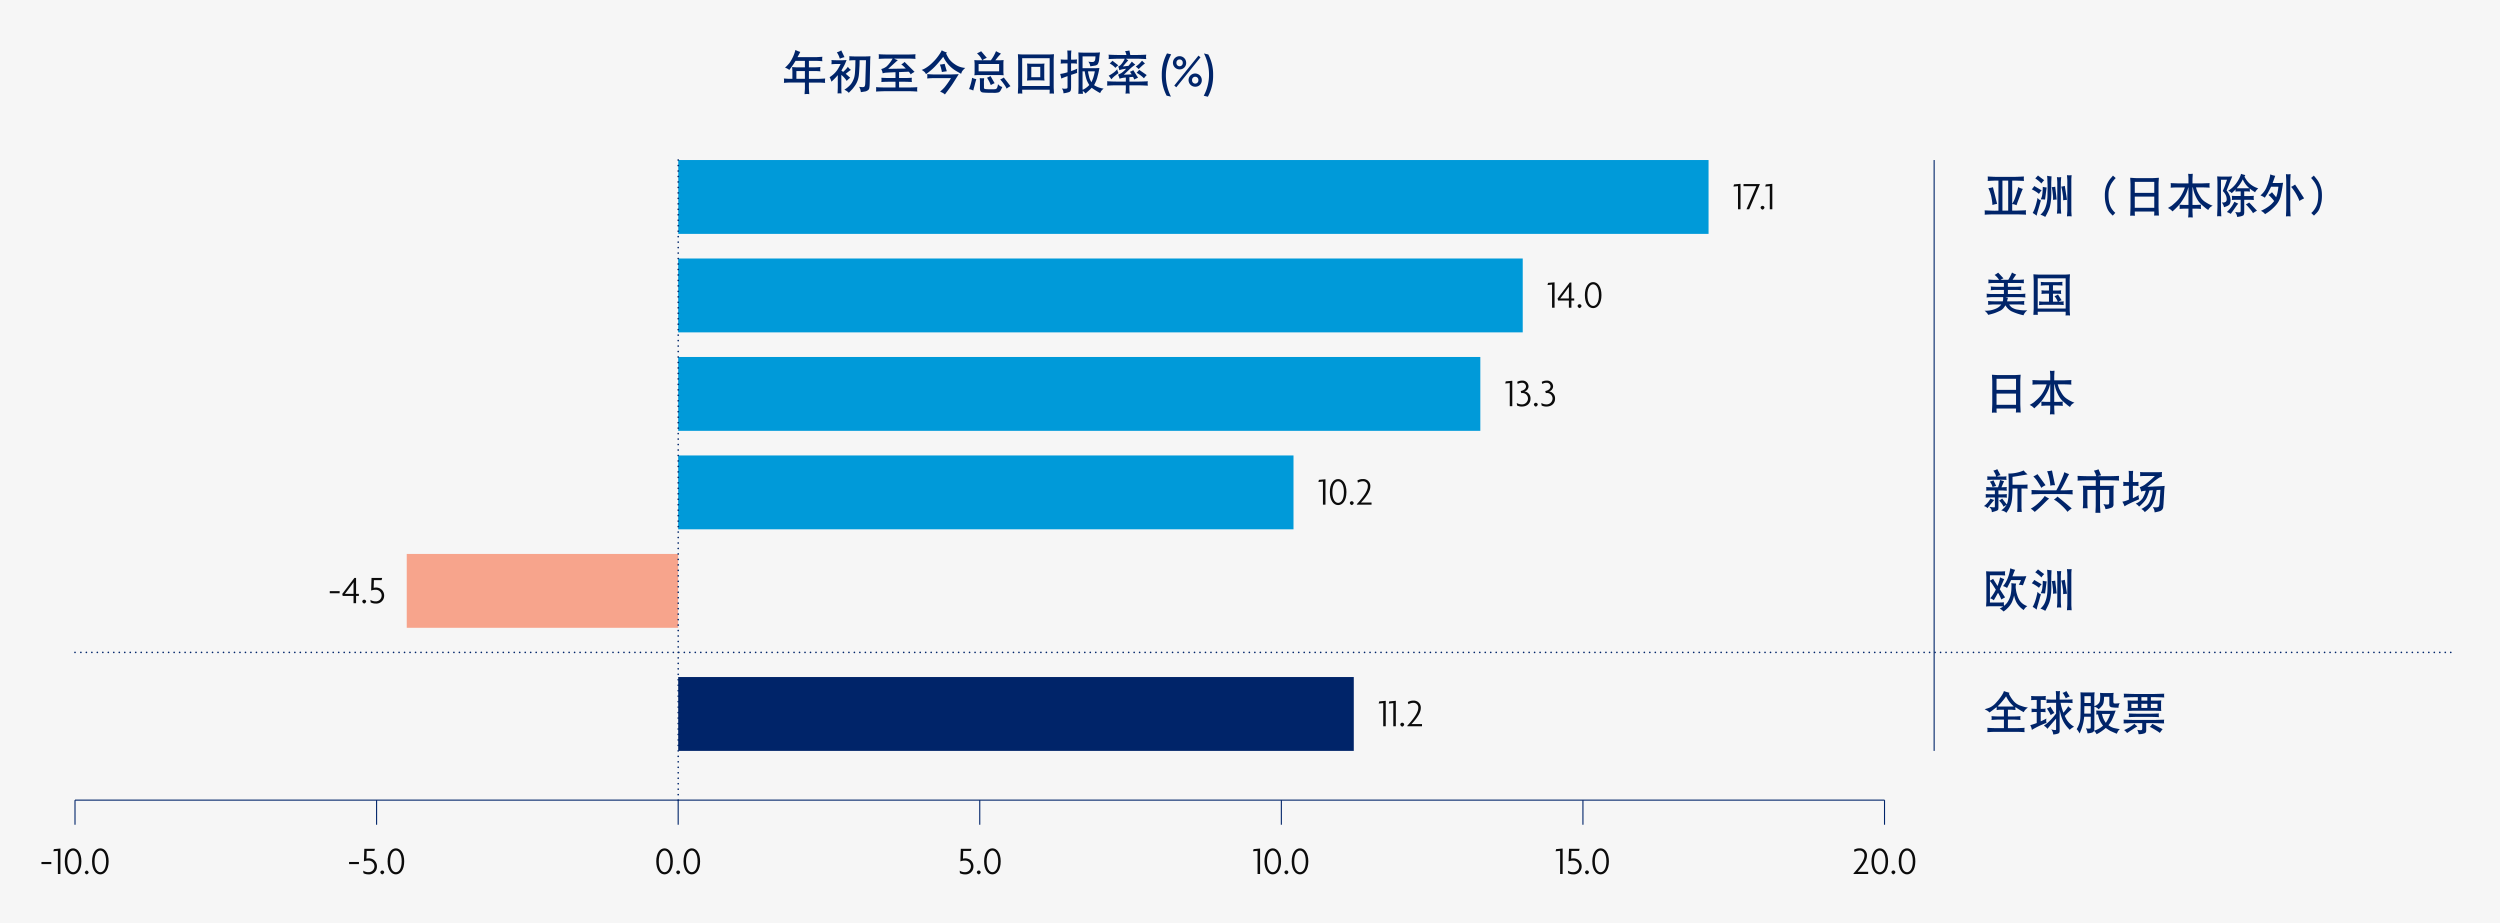 <svg xmlns="http://www.w3.org/2000/svg" viewBox="0 0 1139.302 420.732"><g id="b5d5b55f-6baa-4a19-9523-9fb4dc6e8d13" data-name="Layer 2"><g id="bfaaed84-f65d-4f1b-8a14-2c8cfa45ba11" data-name="Design"><rect width="1139.302" height="420.732" fill="#f6f6f6"/><rect x="309.057" y="117.805" width="384.885" height="33.659" fill="#009ad9"/><rect x="309.06" y="162.683" width="365.554" height="33.659" fill="#009ad9"/><rect x="309.057" y="207.561" width="280.416" height="33.659" fill="#009ad9"/><rect x="309.091" y="72.927" width="469.533" height="33.658" fill="#009ad9"/><line x1="446.497" y1="375.854" x2="446.497" y2="364.634" fill="none" stroke="#002469" stroke-miterlimit="10" stroke-width="0.5"/><line x1="583.936" y1="375.854" x2="583.936" y2="364.634" fill="none" stroke="#002469" stroke-miterlimit="10" stroke-width="0.5"/><line x1="721.375" y1="375.854" x2="721.375" y2="364.634" fill="none" stroke="#002469" stroke-miterlimit="10" stroke-width="0.5"/><line x1="309.057" y1="375.854" x2="309.057" y2="364.634" fill="none" stroke="#002469" stroke-miterlimit="10" stroke-width="0.5"/><line x1="171.618" y1="375.854" x2="171.618" y2="364.634" fill="none" stroke="#002469" stroke-miterlimit="10" stroke-width="0.5"/><line x1="34.179" y1="375.854" x2="34.179" y2="364.634" fill="none" stroke="#002469" stroke-miterlimit="10" stroke-width="0.5"/><line x1="858.814" y1="375.854" x2="858.814" y2="364.634" fill="none" stroke="#002469" stroke-miterlimit="10" stroke-width="0.5"/><line x1="858.814" y1="364.634" x2="34.179" y2="364.634" fill="none" stroke="#002469" stroke-miterlimit="10" stroke-width="0.5"/><line x1="1116.861" y1="297.317" x2="1116.861" y2="297.317" fill="none" stroke="#002469" stroke-linecap="round" stroke-miterlimit="10" stroke-width="0.75"/><line x1="1114.36" y1="297.317" x2="35.43" y2="297.317" fill="none" stroke="#002469" stroke-linecap="round" stroke-miterlimit="10" stroke-width="0.75" stroke-dasharray="0 2.5"/><line x1="34.179" y1="297.317" x2="34.179" y2="297.317" fill="none" stroke="#002469" stroke-linecap="round" stroke-miterlimit="10" stroke-width="0.75"/><path d="M18.889,393.792v-.973h4.5v.973Z" fill="#0b0b0b"/><path d="M26.377,398.293V387.742l-2.071.216.253-.99,2.97-.271v11.6Z" fill="#0b0b0b"/><path d="M33.308,398.473c-2.053,0-3.782-2.035-3.782-5.942,0-3.871,1.729-5.924,3.782-5.924,2.034,0,3.781,2.071,3.781,5.924C37.089,396.42,35.342,398.473,33.308,398.473Zm0-10.839c-1.387,0-2.629,1.584-2.629,4.9,0,3.349,1.242,4.934,2.629,4.934,1.368,0,2.628-1.585,2.628-4.934C35.936,389.2,34.676,387.634,33.308,387.634Z" fill="#0b0b0b"/><path d="M39.517,398.473a1.351,1.351,0,0,1-.883-.882,1.391,1.391,0,0,1,.883-.883,1.39,1.39,0,0,1,.882.883A1.35,1.35,0,0,1,39.517,398.473Z" fill="#0b0b0b"/><path d="M45.727,398.473c-2.052,0-3.781-2.035-3.781-5.942,0-3.871,1.729-5.924,3.781-5.924,2.035,0,3.781,2.071,3.781,5.924C49.508,396.42,47.762,398.473,45.727,398.473Zm0-10.839c-1.386,0-2.629,1.584-2.629,4.9,0,3.349,1.243,4.934,2.629,4.934,1.369,0,2.629-1.585,2.629-4.934C48.356,389.2,47.1,387.634,45.727,387.634Z" fill="#0b0b0b"/><path d="M159.073,393.792v-.973h4.5v.973Z" fill="#0b0b0b"/><path d="M167.911,398.473a4.777,4.777,0,0,1-2.268-.54l-.144-1.171a4.213,4.213,0,0,0,2.358.7,2.641,2.641,0,1,0,.036-5.276,5.589,5.589,0,0,0-2.052.36l.18-5.744h4.843l-.252.991h-3.493l-.108,3.529a3.707,3.707,0,0,1,.972-.144,3.608,3.608,0,0,1,3.8,3.673A3.569,3.569,0,0,1,167.911,398.473Z" fill="#0b0b0b"/><path d="M174.211,398.473a1.35,1.35,0,0,1-.882-.882.882.882,0,1,1,1.764,0A1.35,1.35,0,0,1,174.211,398.473Z" fill="#0b0b0b"/><path d="M180.421,398.473c-2.052,0-3.781-2.035-3.781-5.942,0-3.871,1.729-5.924,3.781-5.924,2.035,0,3.782,2.071,3.782,5.924C184.2,396.42,182.456,398.473,180.421,398.473Zm0-10.839c-1.386,0-2.628,1.584-2.628,4.9,0,3.349,1.242,4.934,2.628,4.934,1.369,0,2.629-1.585,2.629-4.934C183.05,389.2,181.79,387.634,180.421,387.634Z" fill="#0b0b0b"/><path d="M302.849,398.473c-2.053,0-3.781-2.035-3.781-5.942,0-3.871,1.728-5.924,3.781-5.924,2.035,0,3.781,2.071,3.781,5.924C306.63,396.42,304.884,398.473,302.849,398.473Zm0-10.839c-1.386,0-2.629,1.584-2.629,4.9,0,3.349,1.243,4.934,2.629,4.934,1.369,0,2.629-1.585,2.629-4.934C305.478,389.2,304.218,387.634,302.849,387.634Z" fill="#0b0b0b"/><path d="M309.058,398.473a1.35,1.35,0,0,1-.882-.882.882.882,0,1,1,1.764,0A1.35,1.35,0,0,1,309.058,398.473Z" fill="#0b0b0b"/><path d="M315.269,398.473c-2.053,0-3.781-2.035-3.781-5.942,0-3.871,1.728-5.924,3.781-5.924,2.035,0,3.781,2.071,3.781,5.924C319.05,396.42,317.3,398.473,315.269,398.473Zm0-10.839c-1.387,0-2.629,1.584-2.629,4.9,0,3.349,1.242,4.934,2.629,4.934,1.368,0,2.629-1.585,2.629-4.934C317.9,389.2,316.637,387.634,315.269,387.634Z" fill="#0b0b0b"/><path d="M439.748,398.473a4.781,4.781,0,0,1-2.269-.54l-.144-1.171a4.217,4.217,0,0,0,2.359.7,2.641,2.641,0,1,0,.036-5.276,5.594,5.594,0,0,0-2.053.36l.18-5.744H442.7l-.252.991h-3.493l-.108,3.529a3.707,3.707,0,0,1,.972-.144,3.608,3.608,0,0,1,3.8,3.673A3.568,3.568,0,0,1,439.748,398.473Z" fill="#0b0b0b"/><path d="M446.047,398.473a1.35,1.35,0,0,1-.882-.882.882.882,0,1,1,1.764,0A1.35,1.35,0,0,1,446.047,398.473Z" fill="#0b0b0b"/><path d="M452.258,398.473c-2.053,0-3.781-2.035-3.781-5.942,0-3.871,1.728-5.924,3.781-5.924,2.035,0,3.781,2.071,3.781,5.924C456.039,396.42,454.293,398.473,452.258,398.473Zm0-10.839c-1.387,0-2.629,1.584-2.629,4.9,0,3.349,1.242,4.934,2.629,4.934,1.368,0,2.629-1.585,2.629-4.934C454.887,389.2,453.626,387.634,452.258,387.634Z" fill="#0b0b0b"/><path d="M573.092,398.293V387.742l-2.071.216.252-.99,2.971-.271v11.6Z" fill="#0b0b0b"/><path d="M580.022,398.473c-2.052,0-3.781-2.035-3.781-5.942,0-3.871,1.729-5.924,3.781-5.924,2.035,0,3.781,2.071,3.781,5.924C583.8,396.42,582.057,398.473,580.022,398.473Zm0-10.839c-1.386,0-2.628,1.584-2.628,4.9,0,3.349,1.242,4.934,2.628,4.934,1.369,0,2.629-1.585,2.629-4.934C582.651,389.2,581.391,387.634,580.022,387.634Z" fill="#0b0b0b"/><path d="M586.231,398.473a1.35,1.35,0,0,1-.882-.882.883.883,0,1,1,1.765,0A1.351,1.351,0,0,1,586.231,398.473Z" fill="#0b0b0b"/><path d="M592.442,398.473c-2.053,0-3.781-2.035-3.781-5.942,0-3.871,1.728-5.924,3.781-5.924,2.035,0,3.781,2.071,3.781,5.924C596.223,396.42,594.477,398.473,592.442,398.473Zm0-10.839c-1.386,0-2.629,1.584-2.629,4.9,0,3.349,1.243,4.934,2.629,4.934,1.368,0,2.629-1.585,2.629-4.934C595.071,389.2,593.81,387.634,592.442,387.634Z" fill="#0b0b0b"/><path d="M710.981,398.293V387.742l-2.071.216.252-.99,2.971-.271v11.6Z" fill="#0b0b0b"/><path d="M716.921,398.473a4.784,4.784,0,0,1-2.269-.54l-.144-1.171a4.219,4.219,0,0,0,2.359.7,2.641,2.641,0,1,0,.036-5.276,5.6,5.6,0,0,0-2.053.36l.18-5.744h4.844l-.252.991h-3.493l-.108,3.529a3.707,3.707,0,0,1,.972-.144,3.607,3.607,0,0,1,3.8,3.673A3.568,3.568,0,0,1,716.921,398.473Z" fill="#0b0b0b"/><path d="M723.22,398.473a1.35,1.35,0,0,1-.882-.882.883.883,0,1,1,1.765,0A1.351,1.351,0,0,1,723.22,398.473Z" fill="#0b0b0b"/><path d="M729.431,398.473c-2.053,0-3.781-2.035-3.781-5.942,0-3.871,1.728-5.924,3.781-5.924,2.035,0,3.781,2.071,3.781,5.924C733.212,396.42,731.466,398.473,729.431,398.473Zm0-10.839c-1.386,0-2.629,1.584-2.629,4.9,0,3.349,1.243,4.934,2.629,4.934,1.368,0,2.629-1.585,2.629-4.934C732.06,389.2,730.8,387.634,729.431,387.634Z" fill="#0b0b0b"/><path d="M844.684,398.293v-.27c3.205-3.475,4.97-6.194,4.97-8.013a2.132,2.132,0,0,0-2.251-2.394,4.329,4.329,0,0,0-2.232.648l-.271-.99a4.56,4.56,0,0,1,2.5-.667,3.168,3.168,0,0,1,3.4,3.439c0,2.071-1.71,4.538-4.249,7.256h4.807v.991Z" fill="#0b0b0b"/><path d="M856.655,398.473c-2.052,0-3.781-2.035-3.781-5.942,0-3.871,1.729-5.924,3.781-5.924,2.035,0,3.782,2.071,3.782,5.924C860.437,396.42,858.69,398.473,856.655,398.473Zm0-10.839c-1.386,0-2.628,1.584-2.628,4.9,0,3.349,1.242,4.934,2.628,4.934,1.369,0,2.629-1.585,2.629-4.934C859.284,389.2,858.024,387.634,856.655,387.634Z" fill="#0b0b0b"/><path d="M862.865,398.473a1.351,1.351,0,0,1-.883-.882.883.883,0,1,1,1.765,0A1.35,1.35,0,0,1,862.865,398.473Z" fill="#0b0b0b"/><path d="M869.075,398.473c-2.052,0-3.781-2.035-3.781-5.942,0-3.871,1.729-5.924,3.781-5.924,2.035,0,3.781,2.071,3.781,5.924C872.856,396.42,871.11,398.473,869.075,398.473Zm0-10.839c-1.386,0-2.628,1.584-2.628,4.9,0,3.349,1.242,4.934,2.628,4.934,1.369,0,2.629-1.585,2.629-4.934C871.7,389.2,870.444,387.634,869.075,387.634Z" fill="#0b0b0b"/><path d="M359.571,35.925h1.538v-3.5l-.062-.979-.061-.894q1.374.123,1.969.123h3.855V27.743h-4.265q-.451.738-.852,1.364T360.576,30.7q-.719.964-.738,1l-.124.184a6.337,6.337,0,0,0-1.989-1.066l.308-.246a9.451,9.451,0,0,0,.738-.728q.532-.564.974-1.1A13.739,13.739,0,0,0,361,26.676a15.826,15.826,0,0,0,1.241-3.055l.246-.862a11.886,11.886,0,0,0,2.215.9q-.615,1.211-1.272,2.379h8.429q.615,0,2.933-.164a4.585,4.585,0,0,0-.093.606c-.007.133-.013.28-.02.442a6.024,6.024,0,0,0,.113.982q-1.949-.164-2.892-.164h-3.261v2.932h2.974q.882,0,2.276-.143-.062.476-.082.7c-.013.148-.024.3-.03.453a4.048,4.048,0,0,0,.112.84q-1.5-.142-2.256-.143h-2.994v3.547h4.656q.246,0,2.748-.143c-.028.334-.048.582-.062.742s-.024.3-.031.431a5.223,5.223,0,0,0,.093.837q-1.969-.165-2.789-.164h-4.615v2.625q0,.061.082,1.415l.082,1.251a6.652,6.652,0,0,0-1-.093c-.186.007-.57.038-1.149.093q.041-.82.1-1.59c.041-.512.061-.906.061-1.179V37.628h-7.26q-.717,0-2.317.143c.027-.193.044-.343.051-.448s.014-.256.021-.452.01-.308.01-.336l-.082-.753Q359.407,35.926,359.571,35.925Zm3.363,0h3.876V32.378h-3.876Z" fill="#002469"/><path d="M378.684,34.757a11.187,11.187,0,0,0,3-3.036,25.958,25.958,0,0,0,1.411-2.563h-1.928q-.7,0-2.256.123.019-.477.041-.709c.013-.155.023-.276.031-.365a8.07,8.07,0,0,0-.072-.854q1.188.1,2.235.1h2.748a19.046,19.046,0,0,0,1.907-.1q-.594,1.518-.9,2.143t-1.456,2.656l.779.615A14.539,14.539,0,0,0,385.985,31l.41-.554a6.606,6.606,0,0,0,.861,1l.554.41-.6.369q-.123.083-.635.492l-.616.472-.533.451,2.031,1.784a13.118,13.118,0,0,0-1.6,1.456l-.41-.615a12.209,12.209,0,0,0-2.031-2.133v7.014l.083,1.456c-.475-.041-.743-.069-.807-.082l-.324.02-.674.042.072-1.641q.03-.719.03-1.231V34.244a25.066,25.066,0,0,1-2.3,2.44l-.594.554a11.4,11.4,0,0,0-.492-1.395l-.349-.635Zm2.687-10.911a7.945,7.945,0,0,0,2.009-.881l1.477,3.076a12.294,12.294,0,0,0-2.133.717l-.2-.615a8.593,8.593,0,0,0-.779-1.7ZM384.8,40.868l.84-.554a9.466,9.466,0,0,0,1.1-.892,8.635,8.635,0,0,0,1.107-1.189,9.05,9.05,0,0,0,.8-1.313,9.513,9.513,0,0,0,.635-1.62,11.9,11.9,0,0,0,.359-2.471q.1-1.6.144-2.748l.02-1.415.041-1.231h-.266q-1.312,0-2.564.123.021-.471.041-.687c.014-.143.024-.259.031-.348a8.282,8.282,0,0,0-.072-.892q2.173.1,2.625.1h4.676q.308,0,2.359-.1-.061.882-.093,1.353c-.02.315-.031.738-.031,1.272l-.184,8.592q-.042,1.683-.062,1.928c-.013.164-.034.393-.061.687a6.587,6.587,0,0,1-.144.882,1.478,1.478,0,0,1-.656.83,2.84,2.84,0,0,1-1.087.493q-.534.1-2.03.328-.206-1.046-.267-1.261a10.492,10.492,0,0,0-.553-1.18,9.055,9.055,0,0,0,1.681.144q.738,0,.913-.492a3.784,3.784,0,0,0,.2-1.056q.03-.564.051-1.118l.287-9.6h-2.891q-.021.841-.031,1.518t-.051,1.323q-.042.645-.113,1.938t-.185,2.245a11.226,11.226,0,0,1-.5,2.143,9.178,9.178,0,0,1-1.179,2.338,18.509,18.509,0,0,1-1.282,1.7l-1.067,1.108-.533.553q-.369-.369-.625-.584A12.158,12.158,0,0,0,384.8,40.868Z" fill="#002469"/><path d="M399.233,41.729c.013-.289.024-.513.031-.672a2.356,2.356,0,0,1,.031-.343c0-.014-.008-.138-.021-.374l-.041-.621q2.215.144,4.594.144h4.265v-2.6h-3.137q-1.662,0-3.3.124c.027-.272.044-.483.051-.636s.014-.284.021-.393a8.769,8.769,0,0,0-.072-.92q2.338.123,3.363.123h3.076V32.9q-2.748.121-3.968.2a6.75,6.75,0,0,0-1.856.325q-.082-.324-.174-.71a7.654,7.654,0,0,0-.5-1.257,6.29,6.29,0,0,0,2.513-1.236A15.068,15.068,0,0,0,406.78,26.7h-1.969q-2.337,0-4.368.144c.027-.308.048-.547.061-.717V25.36l-.061-.652q2.072.144,4.327.143h8.552q2.051,0,3.9-.143c-.041.279-.065.49-.071.631s-.014.3-.021.467a1.043,1.043,0,0,0,.01.3l.082.738q-1.826-.144-3.855-.144h-5.906a6.622,6.622,0,0,0,1.7.691l-.443.406q-1.213,1.077-3.94,3.576,4.229-.06,8.019-.142a17.532,17.532,0,0,0-1.641-1.564l-.431-.325a5.459,5.459,0,0,0,1.5-1.138l4.574,4.551a10.9,10.9,0,0,0-1.292.752l-.451.407-.267-.448a5.391,5.391,0,0,0-.677-.792l-4.388.183v2.7h2.5q.882.023,3.343-.123c-.041.271-.065.48-.072.625s-.013.269-.02.371a8.128,8.128,0,0,0,.092.953q-1.374-.1-3.322-.124h-2.522v2.6H413.9q2.174,0,4.143-.144c-.041.3-.065.531-.072.684s-.014.276-.021.374a8.2,8.2,0,0,0,.093.952q-2.461-.163-4.143-.164H403.868Q401.92,41.565,399.233,41.729Z" fill="#002469"/><path d="M420.007,31.865l.513-.185a10.686,10.686,0,0,0,1.651-.881,16.912,16.912,0,0,0,2.758-2.236,21.1,21.1,0,0,0,2.636-3.014,21.5,21.5,0,0,0,1.261-1.908l.348-.717a10.8,10.8,0,0,0,2.379,1.025l-.389.431a15.806,15.806,0,0,0,1.333,2.45,10.217,10.217,0,0,0,2.666,2.471,9.057,9.057,0,0,0,4.224,1.6l.513.062a7.514,7.514,0,0,0-1.148,1.148,2.718,2.718,0,0,0-.493.8l-.266.718-.472-.267-1.353-.759a14.972,14.972,0,0,1-4-3.2,16.34,16.34,0,0,1-2.318-3.507q-2.337,2.954-3.876,4.532a28.935,28.935,0,0,1-3.671,3.138l-.307.226a5.392,5.392,0,0,0-.534-.851A6.678,6.678,0,0,0,420.007,31.865Zm2.543,3.9c.014-.293.028-.523.041-.688s.021-.286.021-.365a1.474,1.474,0,0,1-.021-.357l-.041-.579q2.277.144,2.564.144h8.593q.1,0,3.219-.123l-.943,1.508q-.719,1.158-1.661,2.624T431,42.529l-.39.513q-.35-.307-.6-.493a12.984,12.984,0,0,0-1.6-.8l.369-.308a17.313,17.313,0,0,0,1.681-1.661,36.313,36.313,0,0,0,2.913-4.163h-8.265Q424.294,35.618,422.55,35.761Zm5.763-6.316a15.605,15.605,0,0,0,2.174-.369l.984,3.4q-1.457.185-2.235.349l-.1-.595c-.054-.246-.147-.625-.276-1.138s-.236-.878-.318-1.1Z" fill="#002469"/><path d="M441.623,40.6l.225-.594q.329-.882.636-2.031t.39-1.64l.123-.882a8.344,8.344,0,0,0,1.927.615l-.328,1.148q-.082.227-.41,1.559l-.472,1.764-.184.718A7.7,7.7,0,0,0,441.623,40.6Zm2.4-6.3q.1-.613.113-.777t.01-1.022V29.194q0-.348-.041-.838l-.082-.982a19.835,19.835,0,0,0,2.007.1h1.576l-.245-.512a7.95,7.95,0,0,0-1.6-2.154l-.512-.492a20.389,20.389,0,0,0,1.884-.964l2.58,3.015a8.664,8.664,0,0,0-2.069,1.107h3.911l.307-.43a16.363,16.363,0,0,0,1.6-2.748l.45-.985a15.6,15.6,0,0,0,2.252,1.108l-.859.943q-.431.472-1.721,2.112h1.721q.94,0,2.068-.1c-.055.436-.086.774-.093,1.012s-.01.508-.01.808v3.312c0,.409.007.681.021.818l.082.981q-1.516-.1-2.068-.1h-9.276Q445.395,34.2,444.022,34.305Zm1.948-1.8h9.352V29.178H445.97Zm1.538,3.178a5.576,5.576,0,0,0,.985-.061q-.042.615-.082,1.1a5.29,5.29,0,0,0-.021.79l.021,1.989a2.133,2.133,0,0,0,.092.861,1.207,1.207,0,0,0,.605.236,32.514,32.514,0,0,0,3.938.072,1.93,1.93,0,0,0,.881-.154,1.239,1.239,0,0,0,.493-.564,6.415,6.415,0,0,0,.389-1.62,3.514,3.514,0,0,0,1.969,1.312,14.449,14.449,0,0,1-.954,1.867,1.921,1.921,0,0,1-.717.574,7.407,7.407,0,0,1-2.41.225q-4.881.021-5.383-.328a1.445,1.445,0,0,1-.616-.728,4.506,4.506,0,0,1-.112-1.179V37.505c0-.506-.008-.827-.021-.964l-.082-.923Q447.467,35.68,447.508,35.679Zm2.3-.246a12.065,12.065,0,0,0,1.6-.759l1.866,3.241a10.875,10.875,0,0,0-1.743.861l-.267-.656q-.205-.492-.369-.821l-.41-.738c-.219-.382-.349-.615-.39-.7Zm5.989.78a9.2,9.2,0,0,0,1.661-.882q1.5,1.927,3.035,3.937a8.859,8.859,0,0,0-1.743,1.128l-.328-.656a14.8,14.8,0,0,0-.934-1.446,19.463,19.463,0,0,0-1.4-1.774Z" fill="#002469"/><path d="M463.874,42.673q.019-.986.071-1.906T464,39.334V27.265l-.062-1.35-.061-1.228q1.475.144,2.478.144h11.306q1.126,0,2.663-.144-.062.86-.1,1.545c-.027.457-.041.828-.041,1.115V39.416q0,.572.041,1.309l.1,1.948a12.263,12.263,0,0,0-2.01,0q0-.35.021-.636c.013-.192.02-.328.02-.41v-.739h-12.53v.575l.041.7.02.513q-.888-.082-1-.072C464.817,42.607,464.479,42.632,463.874,42.673Zm1.948-3.487h12.53V26.533h-12.53Zm2.235-2.461c.014-.366.034-.687.062-.965s.041-.5.041-.679V30.638q0-.162-.041-.792l-.062-.893q1.159.1,1.844.1h4.228q.829,0,1.865-.1c-.055.406-.086.715-.093.924s-.01.47-.01.781V35.02q0,.609.021.791l.082.914q-1.1-.1-1.823-.1h-4.312Q469.133,36.623,468.057,36.725Zm1.928-1.538h4.081v-4.7h-4.081Z" fill="#002469"/><path d="M483.151,33.711l.923-.164a17.556,17.556,0,0,0,2.42-.616v-4.04h-1.477a16.429,16.429,0,0,0-1.64.123q.041-.407.061-.625v-.7l-.061-.6q1.332.1,1.579.1h1.538V25.2q0-.287-.041-1.067l-.062-1.127c.264.013.47.024.62.03s.244.011.283.011l.312-.021.631-.02q-.061.738-.092,1.251c-.021.341-.031.656-.031.943v1.989h1.169q.246,0,1.558-.1-.062.429-.082.626c-.013.131-.024.265-.03.4a5.213,5.213,0,0,0,.112.9q-1.23-.123-1.64-.123h-1.087v3.528q1.578-.574,2.174-.841l.635-.287a6.393,6.393,0,0,0-.1.717,2.154,2.154,0,0,0,0,.431l.041.779q-1.168.411-2.748.9v5.7c-.014.4-.033.714-.059.954a1.831,1.831,0,0,1-.2.656,1.376,1.376,0,0,1-.662.533,12.9,12.9,0,0,1-2.547.564,6.4,6.4,0,0,0-.1-.954,4.359,4.359,0,0,0-.636-1.281,5.359,5.359,0,0,0,2.348.03.8.8,0,0,0,.236-.625v-5l-1.108.41q-.984.369-1.743.7-.061-.409-.123-.676T483.151,33.711ZM501.3,23.887q-.164.986-.225,1.469l-.164,1.485a5.251,5.251,0,0,1-.667,2.43,2.037,2.037,0,0,1-1.148.605q-.729.142-2.225.348c-.055-.3-.12-.591-.195-.871a4.687,4.687,0,0,0-.708-1.262q2.154.328,2.554.011a1.414,1.414,0,0,0,.512-.718,4.926,4.926,0,0,0,.154-.974l.041-.718h-5.886v5.394h5.64q.492,0,2.03-.1-.123.72-.2,1.151t-.348,1.527q-.267,1.1-.452,1.764a14.167,14.167,0,0,1-.471,1.395,21.878,21.878,0,0,1-.944,1.979,10.418,10.418,0,0,0,3.343,1.394l1.026.2a4.489,4.489,0,0,0-1.231,1.272l-.39.758-.82-.471a34.813,34.813,0,0,1-3.015-1.948q-.778.819-1.189,1.168l-1.107.964-.493.472a12.021,12.021,0,0,0-1.292-1.23l.082,1.415a8.914,8.914,0,0,0-2.091,0q.061-1.149.071-1.733t.031-1.733V26.047q0-.021-.041-1.154l-.041-1.006a21.07,21.07,0,0,0,2.112.1h5.64Q500.132,23.99,501.3,23.887Zm-7.362,16.776a8.7,8.7,0,0,0,2.461-1.928q-.369-.615-.779-1.394a9.495,9.495,0,0,1-.728-1.979,26.684,26.684,0,0,1-.564-2.841h-.985v7.547l.041.861Zm5-8.142h-3.1q.062.553.123.862t.236,1.066q.174.759.349,1.3a10.228,10.228,0,0,0,.851,1.713,19.907,19.907,0,0,0,.851-2.113A25.358,25.358,0,0,0,498.942,32.521Z" fill="#002469"/><path d="M504.541,39.043c.013-.252.023-.455.03-.611s.014-.3.021-.436.01-.224.01-.266l-.061-.7q2.625.144,4.2.143h4.327V35.325l-.82.081a8.617,8.617,0,0,0-2.051.468q-.206-.773-.267-.936l-.41-.875a16.515,16.515,0,0,0,1.507-.783,11.547,11.547,0,0,0,2.157-1.943l-.793.1a8.787,8.787,0,0,0-2.3.57c-.055-.271-.109-.519-.164-.743a4.868,4.868,0,0,0-.348-.885,6.167,6.167,0,0,0,.963-.63,8,8,0,0,0,.923-1.069,8.736,8.736,0,0,0,1.087-1.923h-2.953q-.657,0-4.409.165.062-.358.072-.531c.006-.114.013-.262.02-.441s.01-.284.01-.313l-.1-.725q2.911.144,4.409.143h3.755q-.1-.287-.173-.584c-.052-.2-.09-.331-.116-.4l-.349-.759a14.56,14.56,0,0,0,1.969-.307l.41,2.05h2.769q2.051,0,4.511-.143c-.041.282-.068.5-.082.639s-.024.287-.03.431a5.731,5.731,0,0,0,.112.94q-3.424-.165-4.511-.165h-4.722a4.205,4.205,0,0,0,1.022.736l-.791.878q-.657.715-1.641,1.921l2.548-.287q.63-.755.979-1.205l.554-.735a9.769,9.769,0,0,0,1.559,1.368l-.9.675q-.6.448-.974.776t-3.353,3.186l3.589-.2-.8-1.164a6.014,6.014,0,0,0,1.518-.736l2.173,3.453q-.861.347-1.743.8l-.2-.51c-.109-.232-.212-.457-.307-.675l-1.682.123v2.022H518.4q1.681,0,4.7-.143a8.775,8.775,0,0,0-.113.941c.007.064.024.231.052.5l.061.569q-2.788-.165-4.7-.164h-3.712V40.4q0,.492.062,1.251l.082,1.046a5.607,5.607,0,0,0-.925-.092c-.174.006-.5.037-.983.092.028-.451.058-.872.093-1.261s.051-.735.051-1.036V38.879h-4.327Q506.96,38.879,504.541,39.043Zm.7-4.553.615-.308a12.7,12.7,0,0,0,1.179-.748,9,9,0,0,0,1.528-1.261l.595-.636a7.024,7.024,0,0,0,.174.83,7.57,7.57,0,0,0,.4.974l-.472.308q-.287.206-1.066.82a10,10,0,0,0-1.271,1.169l-.472.513A8.335,8.335,0,0,0,505.238,34.49Zm.492-5.6a7.928,7.928,0,0,0,1.231-1.21l2.666,2.092a7.619,7.619,0,0,0-1.333,1.169l-.431-.472a8.91,8.91,0,0,0-1.436-1.128Zm11.854,1.456.656-.492a10.7,10.7,0,0,0,1.723-1.64l.492-.575a9.525,9.525,0,0,0,1.333,1.251l-.7.554a23.833,23.833,0,0,0-1.763,1.641l-.41.41A9.451,9.451,0,0,0,517.584,30.347Zm.389,2.789a8.135,8.135,0,0,0,1.169-1.312l3.446,2.4a9.586,9.586,0,0,0-1.272,1.456l-.513-.492a15.421,15.421,0,0,0-2.05-1.558Z" fill="#002469"/><path d="M531.321,34.187a21.171,21.171,0,0,0,2.31,9.847l-1.974-.441a19.289,19.289,0,0,1-2.205-9.385,20.163,20.163,0,0,1,2.373-9.868l1.911.42A20.023,20.023,0,0,0,531.321,34.187Z" fill="#002469"/><path d="M537.579,31.626A3.013,3.013,0,1,1,540.56,28.6,2.895,2.895,0,0,1,537.579,31.626Zm-1.512,8.146-.924-.777,11.023-13.647.924.777Zm1.512-12.681A1.417,1.417,0,0,0,536.13,28.6a1.446,1.446,0,1,0,2.877,0A1.412,1.412,0,0,0,537.579,27.091ZM544.7,39.52a3.013,3.013,0,1,1,2.981-3.023A2.894,2.894,0,0,1,544.7,39.52Zm0-4.535a1.417,1.417,0,0,0-1.449,1.512,1.446,1.446,0,1,0,2.876,0A1.413,1.413,0,0,0,544.7,34.985Z" fill="#002469"/><path d="M550.452,44.076l-1.89-.441a20,20,0,0,0,2.415-9.406,21.52,21.52,0,0,0-2.31-9.868l1.974.462a19.289,19.289,0,0,1,2.205,9.385A19.991,19.991,0,0,1,550.452,44.076Z" fill="#002469"/><rect x="309.07" y="308.537" width="307.879" height="33.659" fill="#002469"/><path d="M904.451,95.858q3.9.184,4.7.164l1.579-.02V82.3H909.66q-.841,0-3.835.164c.027-.283.048-.5.061-.665v-.742l-.061-.623q2.973.165,3.876.164h8.306q1,0,4.347-.164c-.027.284-.048.506-.061.666a1.218,1.218,0,0,0,0,.328l.02.371.041.665q-3.446-.163-4.347-.164h-1V92.853l.471-.818a11.585,11.585,0,0,0,.882-2q.411-1.185.7-2.157t.411-1.482l.246-1.145a7.944,7.944,0,0,0,2.133.838l-.431.92q-.123.267-.82,2.086l-.657,1.758q-.553,1.412-.594,1.574l-.39,1.125A4.807,4.807,0,0,0,917,93v2.985h1.148q1.19,0,5.168-.164c-.041.278-.069.493-.082.648a2.293,2.293,0,0,0-.01.367c.007.091.037.423.092,1q-3.2-.144-5.168-.144h-9.023q-1.724,0-4.676.144.04-.43.051-.605a3.435,3.435,0,0,0,0-.38Zm1.682-10.09a12.207,12.207,0,0,0,2.091-.451l1.908,7.608a8.743,8.743,0,0,0-2.133.513l-.082-1.025q-.042-.451-.164-1.261t-.246-1.426a14.808,14.808,0,0,0-.39-1.466q-.267-.851-.492-1.384Zm6.418,10.213h2.625V82.3h-2.625Z" fill="#002469"/><path d="M925.923,86.281a8.49,8.49,0,0,0,1.128-1.5l3.363,1.989a7.764,7.764,0,0,0-.615.677l-.6.9-.39-.307a15.03,15.03,0,0,0-2.44-1.538Zm.41,10.767.328-.616a12.666,12.666,0,0,0,.6-1.394,23.014,23.014,0,0,0,.748-2.43q.359-1.405.462-1.979l.082-.472a3.368,3.368,0,0,0,1.025.964l.533.246c-.191.533-.315.9-.369,1.1s-.144.523-.267.974-.358,1.268-.707,2.451a24.2,24.2,0,0,0-.626,2.41A12.812,12.812,0,0,0,926.333,97.048ZM927.5,81.277a10.373,10.373,0,0,0,1.251-1.312q1.353,1.107,2.83,2.153a12.178,12.178,0,0,0-1.292,1.517l-.369-.43a14.767,14.767,0,0,0-1.826-1.5Zm2.338,16.57.451-.41a7.751,7.751,0,0,0,.635-.718,6.33,6.33,0,0,0,.78-1.189,11.076,11.076,0,0,0,.574-1.405,13.126,13.126,0,0,0,.41-1.466q.144-.677.236-1.436t.123-1.333q.032-.573.041-1.579t.031-1.64V84.148c-.014-.095-.034-.513-.062-1.251s-.041-1.2-.041-1.394l-.1-1.395a10.933,10.933,0,0,0,2.01.267l-.083,1.866q-.04.82-.041,1.723v1.251q-.019,1.353,0,1.456l.021,1.312q0,1.435-.082,2.6-.061.615-.164,1.435t-.328,1.836a10.06,10.06,0,0,1-.585,1.835q-.359.82-.748,1.6t-.6,1.128l-.267.451A7.9,7.9,0,0,0,929.84,97.847Zm.143-6.972.267-.575a6.2,6.2,0,0,0,.471-1.845q.144-1.149.185-1.825l.02-.862.021-.615a9.826,9.826,0,0,0,1.764.287q-.35,2.462-.718,5.517A12.665,12.665,0,0,0,929.983,90.875Zm5.045-5.6a6.954,6.954,0,0,0,1.579-.185q.308,2.708.39,3.343l.266,2.523a11.312,11.312,0,0,0-1.681.123l.041-.574v-.329l-.021-.84q-.021-.329-.133-1.241t-.164-1.241c-.034-.218-.079-.5-.133-.841Zm3.343-4.491a6.983,6.983,0,0,0,.964-.082q-.083.943-.123,1.579c-.028.424-.041.766-.041,1.025V94.361q0,.861.041,1.333l.123,1.7c-.465-.055-.793-.085-.985-.092a6.011,6.011,0,0,0-.964.092q.1-1.168.134-1.692t.031-1.343V83.307q0-.512-.062-1.292l-.1-1.312A4.46,4.46,0,0,0,938.371,80.785Zm.984,4.265a8.125,8.125,0,0,0,1.62-.348l1,6.378a14.226,14.226,0,0,0-1.743.184l-.02-.717-.021-.862q-.021-.348-.2-1.487t-.246-1.507q-.072-.369-.2-.882Zm2.605,13.556q.081-1.251.123-1.917t.041-1.077V82.631q0-.719-.041-1.21l-.123-1.6a7.877,7.877,0,0,0,2.133,0q-.1.984-.124,1.436t-.02,1.374V95.612q0,.759.02,1.025l.124,1.969q-.841-.061-1.036-.072T941.96,98.606Z" fill="#002469"/><path d="M964.17,81.154q-.205.206-.534.574t-.892,1.128a8.969,8.969,0,0,0-.933,1.548,10.493,10.493,0,0,0-.605,1.641,8.152,8.152,0,0,0-.287,1.661q-.051.811-.031,1.856a15.531,15.531,0,0,0,.236,2.3,8.639,8.639,0,0,0,.656,2.194,8.288,8.288,0,0,0,.954,1.6,8.459,8.459,0,0,0,.943,1.046l.308.287-1.148,1.272a17.583,17.583,0,0,1-1.569-1.651,7.558,7.558,0,0,1-1.21-2.338,13.96,13.96,0,0,1-.677-2.646,20.181,20.181,0,0,1-.154-2.656,13.719,13.719,0,0,1,.216-2.614,10.729,10.729,0,0,1,.584-2,11.944,11.944,0,0,1,.851-1.692,10.493,10.493,0,0,1,.954-1.343l1.087-1.292Z" fill="#002469"/><path d="M970.773,98.34q.04-1.355.092-2.482t.052-1.989V83.943c0-.054-.021-.513-.062-1.374l-.082-1.559q2.334.165,2.846.164h7.228q.738,0,3.01-.164-.082,1.047-.123,1.774t-.041,1.159v9.926q0,.8.062,2.112l.1,2.277a13.962,13.962,0,0,0-2.174,0q.021-.371.041-.646t.021-.626v-.574h-8.88v.574q0,.492.02.759l.041.595c-.615-.041-.987-.066-1.117-.072A10.146,10.146,0,0,0,970.773,98.34ZM972.865,87.9h8.88V82.877h-8.88Zm8.88,6.809V89.6h-8.88V94.71Z" fill="#002469"/><path d="M987.959,94.792l.779-.472q.8-.471,1.056-.666t1.374-1.2a16.647,16.647,0,0,0,1.887-1.969,13.526,13.526,0,0,0,1.435-2.256,18.353,18.353,0,0,0,.975-2.153l.225-.656h-2.953q-1.783,0-3.527.123c.027-.29.047-.517.061-.683v-.768l-.061-.641q1.168.041,2.153.082t1.395.041h4.573V81.646q0-.779-.041-1.23l-.1-1.231a9.026,9.026,0,0,0,1.024.093q.173-.011,1.068-.093-.042.841-.082,1.528c-.028.458-.041.776-.041.954v1.907h4.327l1.743-.062,1.764-.061c-.041.3-.065.531-.072.688s-.014.291-.02.4a8.318,8.318,0,0,0,.092.986q-2.44-.123-3.548-.123h-2.686l.164.555q.225.8.379,1.182t.6,1.2a21.9,21.9,0,0,0,1.158,1.88,7.216,7.216,0,0,0,2.195,1.983,15.014,15.014,0,0,0,2.44,1.3l.677.266a5.723,5.723,0,0,0-1.025.6,4.343,4.343,0,0,0-1.005,1.344l-.431-.308a9.1,9.1,0,0,1-1-.759q-.768-.635-1.743-1.508a8.737,8.737,0,0,1-1.651-1.993,18.243,18.243,0,0,1-1.22-2.425,12.46,12.46,0,0,1-.728-2.209l-.246-1.11-.164-.021V93.4h1.6l1.189-.061,1.128-.062c-.041.274-.069.486-.082.636a2.08,2.08,0,0,0-.01.348q.009.124.092.964a21.748,21.748,0,0,0-2.317-.123h-1.6v1.21l.062,1.374.061,1.436q-.9-.061-1.079-.072a9.9,9.9,0,0,0-1.013.072q.061-.922.1-1.528t.041-1.282V95.1h-1.682a22.727,22.727,0,0,0-2.379.123c.027-.287.044-.488.052-.6a3.581,3.581,0,0,0,0-.359q-.012-.184-.052-.984.78.042,1.446.082c.444.028.755.041.933.041h1.682V85.42h-.082l-.246.9a14.407,14.407,0,0,1-1.415,3.312q-.944,1.63-1.867,2.912a23.994,23.994,0,0,1-3.137,3.312l-.533.492a6.838,6.838,0,0,0-.985-.933A7.108,7.108,0,0,0,987.959,94.792Z" fill="#002469"/><path d="M1010.394,98.586q.041-1.5.093-2.636t.051-1.774V84.333q0-1.7-.021-2.051l-.1-1.907q1.1.1,2.092.1h2.85q.9,0,1.928-.1-.267.657-.39.964l-.41.963-1.784,4.512a8.771,8.771,0,0,1,1.579,2.81,7.1,7.1,0,0,1,.256,1.763,4.041,4.041,0,0,1-.369,1.528q-.359.831-2.635,1.508c-.055-.233-.12-.475-.2-.728a7.441,7.441,0,0,0-.83-1.467,2.454,2.454,0,0,0,1.773-.246,1.4,1.4,0,0,0,.472-1.107,5.262,5.262,0,0,0-.307-1.682,5.9,5.9,0,0,0-1.467-2.133l.923-2.276,1-2.871h-2.748V94.135q0,1.478.041,2.256l.1,2.195-1.033-.072A7.53,7.53,0,0,0,1010.394,98.586Zm4.45-1.969.677-.7a14.05,14.05,0,0,0,2.379-3.282l.369-.7a9.761,9.761,0,0,0,1.743.841l-.533.677q-.206.246-.7.964t-1.805,2.543l-.369.512A11.731,11.731,0,0,0,1014.844,96.617Zm.595-9.659.738-.534a12.566,12.566,0,0,0,3.395-3.568,15.3,15.3,0,0,0,1.527-2.973l.2-.657a14.75,14.75,0,0,0,1.932.554l-.369.7a10.258,10.258,0,0,0,2.42,3.251,10.576,10.576,0,0,0,3.179,1.876l.676.267a7.42,7.42,0,0,0-.83.8,8.8,8.8,0,0,0-.646.963l-.451-.328q-.307-.2-.872-.574a7.258,7.258,0,0,1-1.056-.841c0,.164,0,.291-.01.38a1.323,1.323,0,0,0,0,.236q.009.1.092.82a12.479,12.479,0,0,0-1.477-.1h-1.148v2.113h2.092q1.045,0,2.3-.1c-.041.26-.069.464-.082.611a2.151,2.151,0,0,0-.011.354q.01.132.093.942-1.251-.1-2.318-.1h-2.071v5.885a2.959,2.959,0,0,1-.049.39,2.554,2.554,0,0,1-.2.615q-.149.328-1.15.595a10.087,10.087,0,0,1-1.823.328,6.306,6.306,0,0,0-.154-.769,6.169,6.169,0,0,0-.769-1.466q.308.019.851.092a3.976,3.976,0,0,0,.77.051c.5-.013.782-.106.83-.276a1.935,1.935,0,0,0,.072-.523V91.039h-1.6q-1.168,0-2.42.1c.028-.245.048-.441.062-.589a2.476,2.476,0,0,0,.01-.375q-.011-.155-.072-.943,1.293.1,2.441.1h1.579V87.224h-.923a11.263,11.263,0,0,0-1.456.1c.013-.219.027-.39.041-.513s.02-.2.02-.225V86.3q-.738.78-1.476,1.457l-.267.246c-.437-.37-.7-.588-.8-.657A6.1,6.1,0,0,0,1015.439,86.958Zm3.856-1.169h5.824a9.832,9.832,0,0,1-1.672-1.723,10.617,10.617,0,0,1-1.363-2.338,16.915,16.915,0,0,1-1.333,2.277Q1020.238,84.682,1019.3,85.789Zm4.2,7.383a12.588,12.588,0,0,0,1.5-.9l3.568,3.753a12.956,12.956,0,0,0-1.825,1.128l-.267-.472a15.038,15.038,0,0,0-1.179-1.538q-.954-1.147-1.2-1.394Z" fill="#002469"/><path d="M1030.143,89.07l.533-.513a9.263,9.263,0,0,0,2.185-3.1q.707-1.681.84-2.113t.411-1.456q.276-1.024.338-1.374l.164-1.046a10.68,10.68,0,0,0,2.256.657L1036.4,81.4l-.369,1.046-.349.943h2.769q.943,0,2.01-.1-.185.984-.246,1.476l-.328,2.031q-.226,1.291-.605,2.891a9.759,9.759,0,0,1-1.867,3.538,19.566,19.566,0,0,1-4.747,4.091l-.431.287a5.438,5.438,0,0,0-1.066-1.046l-.8-.492.738-.348a17.287,17.287,0,0,0,2.728-1.621,11.238,11.238,0,0,0,2.543-2.481,20.449,20.449,0,0,0-1.785-2.051l-.8-.718a8.646,8.646,0,0,0,1.6-1.251l.657.821.656.759.574.717q.225-.615.472-1.435a24.909,24.909,0,0,0,.553-3.364H1035q-.206.371-.8,1.528t-1,1.815l-.636.964-.451.7A7.093,7.093,0,0,0,1030.143,89.07Zm11.608,9.557q.062-1.293.1-2.123t.041-1.753v-11.3q0-1.312-.041-2.051l-.1-2.051a8.779,8.779,0,0,0,1.015.093q.174-.01,1.118-.093-.082,1.374-.124,2.369t-.041,1.753v11.28q0,.8.062,1.927l.1,1.949A9.275,9.275,0,0,0,1041.751,98.627Zm2.358-13.453a12.053,12.053,0,0,0,1.805-1.067q2.112,3.1,4.122,6.3a18.531,18.531,0,0,0-2.174,1.169l-.246-.718a21.586,21.586,0,0,0-2.933-5Z" fill="#002469"/><path d="M1054.466,80.026q.717.861,1.2,1.466a11.953,11.953,0,0,1,.872,1.251,11.66,11.66,0,0,1,.779,1.61,11.534,11.534,0,0,1,.605,2.01,13.565,13.565,0,0,1,.226,2.594,18.292,18.292,0,0,1-.134,2.574,16.9,16.9,0,0,1-.779,2.943,6.11,6.11,0,0,1-1.435,2.492l-1.272,1.292-1.251-1.19c.15-.123.318-.274.5-.451a9.006,9.006,0,0,0,.789-.943,10,10,0,0,0,.974-1.61,8.178,8.178,0,0,0,.687-2.174,14.476,14.476,0,0,0,.246-2.307q.021-1.066-.03-1.887a8.223,8.223,0,0,0-.288-1.671,10.145,10.145,0,0,0-.615-1.651,10.479,10.479,0,0,0-.943-1.59,13.9,13.9,0,0,0-1.1-1.363l-.287-.308Z" fill="#002469"/><path d="M792.041,95.366V84.815l-2.071.216.252-.99,2.971-.27v11.6Z" fill="#0b0b0b"/><path d="M797.135,95.366H795.91l4.5-10.5H794.56v-.99h7.49Z" fill="#0b0b0b"/><path d="M803.219,95.546a1.351,1.351,0,0,1-.883-.882.883.883,0,0,1,1.765,0A1.35,1.35,0,0,1,803.219,95.546Z" fill="#0b0b0b"/><path d="M806.531,95.366V84.815l-2.071.216.252-.99,2.971-.27v11.6Z" fill="#0b0b0b"/><path d="M150.28,270.377V269.4h4.5v.972Z" fill="#0b0b0b"/><path d="M162.27,271.583v3.295h-1.153v-3.295h-4.933l-.216-.918,5.527-7.274h.775v7.256h1.278v.936Zm-1.171-6.212c-.414.649-.864,1.225-1.278,1.783l-2.647,3.493h3.943v-3.511c0-.594,0-1.116.018-1.747Z" fill="#0b0b0b"/><path d="M165.976,275.058a1.35,1.35,0,0,1-.882-.882.882.882,0,0,1,1.764,0A1.35,1.35,0,0,1,165.976,275.058Z" fill="#0b0b0b"/><path d="M171.2,275.058a4.777,4.777,0,0,1-2.268-.54l-.144-1.17a4.213,4.213,0,0,0,2.358.7,2.641,2.641,0,1,0,.036-5.276,5.567,5.567,0,0,0-2.052.361l.18-5.744h4.843l-.252.99H170.4l-.108,3.529a3.707,3.707,0,0,1,.972-.144,3.608,3.608,0,0,1,3.8,3.673A3.568,3.568,0,0,1,171.2,275.058Z" fill="#0b0b0b"/><path d="M630.365,330.976V320.425l-2.071.216.252-.991,2.971-.27v11.6Z" fill="#0b0b0b"/><path d="M634.955,330.976V320.425l-2.071.216.252-.991,2.971-.27v11.6Z" fill="#0b0b0b"/><path d="M639.022,331.156a1.35,1.35,0,0,1-.882-.882.883.883,0,1,1,1.765,0A1.351,1.351,0,0,1,639.022,331.156Z" fill="#0b0b0b"/><path d="M641.362,330.976v-.27c3.205-3.475,4.969-6.194,4.969-8.013a2.132,2.132,0,0,0-2.25-2.394,4.33,4.33,0,0,0-2.233.648l-.27-.99a4.555,4.555,0,0,1,2.5-.667,3.168,3.168,0,0,1,3.4,3.439c0,2.071-1.711,4.538-4.25,7.257h4.808v.99Z" fill="#0b0b0b"/><path d="M707.3,140.244V129.693l-2.07.216.252-.99,2.971-.271v11.6Z" fill="#0b0b0b"/><path d="M716.124,136.949v3.295h-1.152v-3.295h-4.934l-.216-.918,5.528-7.274h.774v7.256H717.4v.936Zm-1.17-6.212c-.414.648-.864,1.224-1.278,1.783l-2.647,3.493h3.943V132.5c0-.595,0-1.117.018-1.747Z" fill="#0b0b0b"/><path d="M719.831,140.424a1.351,1.351,0,0,1-.883-.882.883.883,0,1,1,1.765,0A1.35,1.35,0,0,1,719.831,140.424Z" fill="#0b0b0b"/><path d="M726.041,140.424c-2.052,0-3.781-2.035-3.781-5.942,0-3.871,1.729-5.924,3.781-5.924,2.035,0,3.781,2.071,3.781,5.924C729.822,138.371,728.076,140.424,726.041,140.424Zm0-10.839c-1.386,0-2.629,1.584-2.629,4.9,0,3.349,1.243,4.934,2.629,4.934,1.369,0,2.629-1.585,2.629-4.934C728.67,131.151,727.41,129.585,726.041,129.585Z" fill="#0b0b0b"/><path d="M688.03,185.122V174.571l-2.07.216.252-.99,2.97-.27v11.6Z" fill="#0b0b0b"/><path d="M693.466,185.284a4.9,4.9,0,0,1-2.106-.486l-.144-1.152a4.445,4.445,0,0,0,2.2.63,2.7,2.7,0,0,0,2.917-2.7,2.494,2.494,0,0,0-2.521-2.467c-.162,0-.36.018-.54.036l-.252-.954c1.441-.252,2.413-1.062,2.413-2.071a1.711,1.711,0,0,0-1.891-1.674,3.351,3.351,0,0,0-1.872.558l-.252-.972a4.2,4.2,0,0,1,2.16-.576,2.709,2.709,0,0,1,3.007,2.574,2.4,2.4,0,0,1-1.836,2.341,3.19,3.19,0,0,1,2.736,3.313C697.481,183.772,695.987,185.284,693.466,185.284Z" fill="#0b0b0b"/><path d="M699.91,185.3a1.349,1.349,0,0,1-.883-.882.883.883,0,0,1,1.765,0A1.35,1.35,0,0,1,699.91,185.3Z" fill="#0b0b0b"/><path d="M704.662,185.284a4.907,4.907,0,0,1-2.107-.486l-.144-1.152a4.446,4.446,0,0,0,2.2.63,2.7,2.7,0,0,0,2.917-2.7A2.5,2.5,0,0,0,705,179.108c-.162,0-.36.018-.54.036l-.252-.954c1.44-.252,2.412-1.062,2.412-2.071a1.71,1.71,0,0,0-1.89-1.674,3.354,3.354,0,0,0-1.873.558l-.252-.972a4.2,4.2,0,0,1,2.161-.576,2.709,2.709,0,0,1,3.007,2.574,2.4,2.4,0,0,1-1.837,2.341,3.19,3.19,0,0,1,2.737,3.313C708.677,183.772,707.182,185.284,704.662,185.284Z" fill="#0b0b0b"/><path d="M602.889,230V219.449l-2.07.216.252-.99,2.971-.27V230Z" fill="#0b0b0b"/><path d="M609.82,230.18c-2.053,0-3.781-2.034-3.781-5.942,0-3.871,1.728-5.923,3.781-5.923,2.035,0,3.781,2.07,3.781,5.923C613.6,228.128,611.855,230.18,609.82,230.18Zm0-10.839c-1.387,0-2.629,1.584-2.629,4.9,0,3.349,1.242,4.934,2.629,4.934,1.368,0,2.629-1.585,2.629-4.934C612.449,220.907,611.188,219.341,609.82,219.341Z" fill="#0b0b0b"/><path d="M616.029,230.18a1.35,1.35,0,0,1-.882-.882.882.882,0,0,1,1.764,0A1.35,1.35,0,0,1,616.029,230.18Z" fill="#0b0b0b"/><path d="M618.369,230v-.27c3.2-3.475,4.969-6.194,4.969-8.012a2.132,2.132,0,0,0-2.251-2.395,4.329,4.329,0,0,0-2.232.648l-.27-.99a4.562,4.562,0,0,1,2.5-.666,3.167,3.167,0,0,1,3.4,3.439c0,2.07-1.71,4.537-4.249,7.256h4.807V230Z" fill="#0b0b0b"/><path d="M908.7,138.747q-.78,0-2.707.164c.027-.205.048-.376.062-.513a1.626,1.626,0,0,0,.01-.287,2.94,2.94,0,0,1-.01-.307l-.062-.636q1.518.144,2.707.143h4q.1-.389.144-.635a3.892,3.892,0,0,0,.041-.616v-.635h-5.107q-.965,0-2.44.143c.027-.232.044-.41.051-.533s.013-.229.021-.318a8.911,8.911,0,0,0-.072-.892,20.7,20.7,0,0,0,2.44.164h5.435v-1.866h-3.815a16.749,16.749,0,0,0-2.174.164q.061-.348.072-.441c.007-.062.01-.195.01-.4v-.328l-.082-.574a20.161,20.161,0,0,0,2.174.143h3.815v-1.722h-4.881q-.636,0-2.215.143c.027-.218.044-.389.051-.512s.014-.229.021-.318a8.585,8.585,0,0,0-.072-.892q1.826.142,2.215.143h2.686l-.41-.574a7.614,7.614,0,0,0-1.23-1.333l-.39-.328a11.19,11.19,0,0,0,1.62-1.046l2.42,2.6a9.427,9.427,0,0,0-1.394.677H915.2l.39-.636q.062-.123.492-.922t.615-1.251l.205-.534a8.827,8.827,0,0,0,1.928.923l-.328.451q-.473.657-1.333,1.969h2.748q.287,0,2.461-.143c-.041.273-.069.478-.082.615a2.25,2.25,0,0,0-.011.369q.01.165.093.7-2.01-.1-2.461-.1h-4.881v1.722h3.773q.82,0,2.359-.143-.061.41-.072.6t-.021.348a5.036,5.036,0,0,0,.093.79,20.4,20.4,0,0,0-2.359-.164h-3.773v1.866h5.332a25.424,25.424,0,0,0,2.666-.164c-.041.274-.069.479-.082.615a1.94,1.94,0,0,0-.01.339q.009.133.092.789-1.66-.143-2.666-.143h-6.423a7,7,0,0,0,1.111.287q-.209.82-.4,1.6h5.1q1,0,2.768-.143a4.537,4.537,0,0,0-.061.615v.328a.857.857,0,0,0,0,.308l.061.492q-2.195-.163-2.768-.164h-4.143a4.691,4.691,0,0,0,1.241,1.394,6.883,6.883,0,0,0,3.035,1.036,14.253,14.253,0,0,0,3.476.236l.492-.041q-.205.225-.471.482c-.178.171-.353.352-.523.543a6.28,6.28,0,0,0-.728,1.292l-.39-.1a25.824,25.824,0,0,1-5.188-1.784,7.053,7.053,0,0,1-2.63-2.666,15.036,15.036,0,0,1-.935,1.333,4.846,4.846,0,0,1-1.829,1.3q-1.272.584-2.01.851t-1.794.543q-1.057.278-1.1.277l-.185.062q-.246-.43-.492-.79a6.792,6.792,0,0,0-1.19-1.118h.493a10.793,10.793,0,0,0,4.286-.769,6.4,6.4,0,0,0,2.317-1.425l.574-.656Z" fill="#002469"/><path d="M926.661,143.505q.041-1.026.092-1.84t.051-1.29v-12q0-.5-.061-1.756l-.082-1.631q1.75.144,2.308.144h12.1q.743,0,2.267-.144-.082,1.177-.113,1.91t-.031,1.477v12q0,1.055.062,1.9l.1,1.518a8.577,8.577,0,0,0-2.051,0,7.58,7.58,0,0,0,.062-.882v-.861H928.63v.594c0,.11.013.4.041.862-.325-.014-.568-.028-.731-.041S927.351,143.464,926.661,143.505Zm1.969-2.892h12.735V126.832H928.63Zm.594-1.558c.041-.432.069-.694.082-.784s-.027-.417-.082-.939a16.831,16.831,0,0,0,1.949.143h2.584v-3.629h-1.723a15.183,15.183,0,0,0-1.7.123c.027-.253.044-.441.051-.566s.013-.226.021-.3a7.969,7.969,0,0,0-.072-.832q1.332.144,1.722.144h1.7v-2.4h-1.58q-.8,0-2.173.143.04-.373.051-.555c.007-.121.013-.23.02-.325a6.73,6.73,0,0,0-.071-.822q1.311.123,2.194.123h5.291q.328.019,2.44-.144-.061.338-.082.522a1.71,1.71,0,0,0-.01.311q.011.126.092.87-1.476-.123-2.44-.123h-1.907v2.4h1.784q.636,0,1.948-.123a3.783,3.783,0,0,0-.061.55v.349q-.021.252,0,.252l.061.531q-1.312-.123-1.948-.123h-1.784v3.629h2.174a7.147,7.147,0,0,0-1-1.866l-.472-.636a6.785,6.785,0,0,0,1.579-.779L939.5,136.8a9.105,9.105,0,0,0-1.415.676h.287q.677,0,2.133-.143c-.041.251-.069.441-.082.57a1.744,1.744,0,0,0-.011.32q.011.126.093.812a19.043,19.043,0,0,0-1.99-.123h-7.177A19.409,19.409,0,0,0,929.224,139.055Z" fill="#002469"/><path d="M907.773,188.1q.04-1.354.092-2.482t.052-1.989V173.7c0-.054-.021-.513-.062-1.374l-.082-1.558q2.334.163,2.846.164h7.228q.738,0,3.01-.164-.082,1.046-.123,1.773t-.041,1.159v9.926q0,.8.062,2.112l.1,2.277a13.962,13.962,0,0,0-2.174,0c.014-.246.028-.462.041-.646s.021-.394.021-.626v-.574h-8.88v.574q0,.492.02.759l.041.595q-.923-.061-1.117-.072A10.146,10.146,0,0,0,907.773,188.1Zm2.092-10.439h8.88v-5.024h-8.88Zm8.88,6.809v-5.107h-8.88v5.107Z" fill="#002469"/><path d="M924.959,184.548l.779-.472q.8-.471,1.056-.666t1.374-1.2a16.647,16.647,0,0,0,1.887-1.969,13.526,13.526,0,0,0,1.435-2.256,18.353,18.353,0,0,0,.975-2.153l.225-.656h-2.953q-1.783,0-3.527.123c.027-.29.047-.517.061-.683v-.768l-.061-.641q1.168.042,2.153.082t1.395.041h4.573V171.4q0-.778-.041-1.23l-.1-1.231a9.026,9.026,0,0,0,1.024.093q.173-.011,1.068-.093-.042.842-.082,1.528c-.028.458-.041.776-.041.954v1.907h4.327l1.743-.062,1.764-.061c-.041.3-.065.531-.072.688s-.014.291-.02.4a8.318,8.318,0,0,0,.092.986q-2.44-.123-3.548-.123h-2.686l.164.555c.15.535.277.928.379,1.182s.3.654.6,1.2a21.9,21.9,0,0,0,1.158,1.88,7.216,7.216,0,0,0,2.195,1.983,15.014,15.014,0,0,0,2.44,1.295l.677.266a5.723,5.723,0,0,0-1.025.605,4.343,4.343,0,0,0-1.005,1.344l-.431-.308a9.1,9.1,0,0,1-1-.759q-.768-.635-1.743-1.508a8.737,8.737,0,0,1-1.651-1.993,18.182,18.182,0,0,1-1.22-2.425,12.46,12.46,0,0,1-.728-2.209l-.246-1.11-.164-.02v8.014h1.6l1.189-.061,1.128-.062c-.041.274-.069.486-.082.636a2.093,2.093,0,0,0-.01.349q.009.123.092.963a21.748,21.748,0,0,0-2.317-.123h-1.6v1.21l.062,1.374.061,1.436q-.9-.061-1.079-.072a9.9,9.9,0,0,0-1.013.072q.061-.923.1-1.528t.041-1.282v-1.21h-1.682a22.727,22.727,0,0,0-2.379.123c.027-.287.044-.488.052-.605a3.561,3.561,0,0,0,0-.358c-.008-.123-.025-.452-.052-.985q.78.042,1.446.082c.444.028.755.041.933.041h1.682v-7.977h-.082l-.246.9a14.407,14.407,0,0,1-1.415,3.312q-.944,1.631-1.867,2.912a23.994,23.994,0,0,1-3.137,3.312l-.533.492a6.838,6.838,0,0,0-.985-.933A7.108,7.108,0,0,0,924.959,184.548Z" fill="#002469"/><path d="M904.123,230.636l.533-.431a7.678,7.678,0,0,0,1.333-1.333,11.921,11.921,0,0,0,.8-1.107l.287-.533a8.765,8.765,0,0,0,1.723.615l-.6.718c-.11.123-.287.331-.533.625s-.739.9-1.477,1.815l-.451.574a6.145,6.145,0,0,0-.574-.513A3.512,3.512,0,0,0,904.123,230.636Zm.779-3.835c.041-.228.065-.389.072-.481s.01-.193.01-.3q-.021-.1-.061-.86,1.045.1,2.153.1h2.03V223.5H907.65q-1.168,0-2.5.1c.027-.257.044-.44.051-.548a2.042,2.042,0,0,0,0-.293q-.01-.13-.051-.8,2.05.1,2.441.1h2.962q.421-1.251.544-1.7l.226-.943.164-.677q.533.205,1.825.554-.655,1.436-1.21,2.769h.246q.308,0,2.215-.1c-.041.217-.068.386-.082.507a1.129,1.129,0,0,0-.01.253c.007.047.037.347.092.9q-.759-.019-1.384-.072t-.872-.051h-1.579v1.764h1.7q1.026,0,2.174-.1c-.041.241-.065.392-.072.452a2.735,2.735,0,0,0,.011.388v.26l.061.541q-1.087-.1-2.133-.1h-1.743v4.45c0,.233-.013.482-.039.749a.8.8,0,0,1-.3.595,2.938,2.938,0,0,1-.762.369q-.5.174-1.092.338t-.8.226c-.027-.233-.055-.448-.082-.646a2.907,2.907,0,0,0-.154-.6,5.507,5.507,0,0,0-.974-1.231q2.419.39,2.5.2a1.716,1.716,0,0,0,.082-.635V226.7H907.1Q906.072,226.7,904.9,226.8Zm.718-8.08c.027-.23.048-.413.061-.548v-.606l-.061-.487q1.251.1,2.4.1h1.661l-.143-.534a3.961,3.961,0,0,0-.277-.728q-.154-.3-.523-.933l-.328-.533a5.607,5.607,0,0,0,1.784-.656l1.477,2.748a4.319,4.319,0,0,0-1.62.636h2.112q1.067,0,2.256-.1c-.041.23-.069.409-.082.537a1.6,1.6,0,0,0-.011.3q.01.111.093.8-1.867-.1-2.215-.1h-4.184Q907.589,218.618,905.62,218.721Zm1.189.759a5.806,5.806,0,0,0,1.661-.616l1.21,2.6q-.7.185-1.62.492l-.164-.451-.143-.431a5.512,5.512,0,0,0-.534-1Zm4.225,8.613a5.68,5.68,0,0,0,1.374-.9l2.112,2.687a8.732,8.732,0,0,0,.328-.913,10.53,10.53,0,0,0,.246-1.148q.123-.728.185-1.384l.062-1.313.061-1.148q0-.184-.01-.595t.01-1.731v-1.222q0-.943-.01-1.241a4.023,4.023,0,0,1,0-.42c.007-.082.01-.144.01-.185l-.123-2.789h.841a17.231,17.231,0,0,0,2.226-.236,14.7,14.7,0,0,0,3.229-.892l.656-.266A11.476,11.476,0,0,0,924,216.178l-1.6.287q-3.138.554-5.25.861v3.589h4.881q.943,0,2.01-.1-.061.411-.072.611c-.007.132-.014.269-.02.409a.769.769,0,0,0,.01.254l.082.612q-1.189-.081-2.01-.082h-.8v7.957q0,1.128.021,1.354l.1,1.415c-.526-.055-.824-.079-.9-.072s-.463.031-1.175.072q.061-.944.092-1.425t.031-1.344v-7.957h-2.256q-.021.842-.041,1.487t-.082,1.856q-.062,1.21-.2,2.143a11.907,11.907,0,0,1-.533,2.112,12.1,12.1,0,0,1-1.425,2.718l-.513.758a7.682,7.682,0,0,0-.8-.584,6.336,6.336,0,0,0-1.538-.5l.8-.657a7.538,7.538,0,0,0,1.579-1.825,6.86,6.86,0,0,0-1.333.8l-.246-.513a8.436,8.436,0,0,0-1.128-1.6Z" fill="#002469"/><path d="M925.451,231.825l.82-.492a16.691,16.691,0,0,0,2.82-2.205,19.632,19.632,0,0,0,2.205-2.368l.533-.718a21.813,21.813,0,0,0,2.01,1.19l-.575.471q-.266.227-1.948,1.907t-3.4,3.138l-.656.554A8.028,8.028,0,0,0,925.451,231.825Zm.328-6.521q.041-.431.062-.677v-.718l-.062-.615q3.814.165,4.922.164h6.4q.718-1.23,1.251-2.348t1.251-2.82q.719-1.7.882-2.215l.267-.9a11.116,11.116,0,0,0,2.174.882l-.452.82q-.184.35-1.363,2.676t-2.143,3.887l1.066.02q.676.021,4.532-.164c-.027.274-.048.489-.061.646a2.247,2.247,0,0,0-.011.359q.011.123.093,1-2.852-.144-4.512-.144H930.66Q928.875,225.16,925.779,225.3Zm.861-8.183a12.976,12.976,0,0,0,1.887-1.046L932.2,221.1q-1.19.636-1.313.738l-.615.492-.389-.738q-.123-.206-.605-1t-.872-1.384a12.6,12.6,0,0,0-1.148-1.436Zm6.276-2.379a11.362,11.362,0,0,0,2.215-.328l1.394,6.706a10.96,10.96,0,0,0-1.374.041l-.779.185-.062-.923a21.711,21.711,0,0,0-.369-2.225,18.635,18.635,0,0,0-.718-2.635Zm3.1,12.9a8.9,8.9,0,0,0,1.231-.923l.369-.431q3.323,2.646,6.522,5.435a9.745,9.745,0,0,0-1.928,1.538l-.554-.7a23.268,23.268,0,0,0-2.256-2.328,19.952,19.952,0,0,0-2.3-1.9Z" fill="#002469"/><path d="M946.779,219.028q.041-.391.062-.62a2.245,2.245,0,0,0,.01-.352c-.007-.083-.01-.215-.01-.4l-.062-.786q3.2.144,5.045.144h3.486q-.307-1.026-.338-1.108t-.379-.779l-.329-.656a9.635,9.635,0,0,0,2.072-.616l1.169,2.748a5.974,5.974,0,0,0-1.518.411h5q2.05,0,4.737-.144-.061.454-.072.693c-.007.159-.013.3-.02.415a9.522,9.522,0,0,0,.092,1.045q-3.711-.163-4.737-.164h-3.958v2.564h4.046q.5,0,2.209-.1-.062.719-.092,1.206c-.021.326-.031.648-.031.968v6.193a1.711,1.711,0,0,1-.6,1.539,10.224,10.224,0,0,1-3.054.8,5.033,5.033,0,0,0-.3-1.117q-.174-.4-.666-1.262a5.675,5.675,0,0,0,1.722.288c.451.013.721-.065.81-.236a1.5,1.5,0,0,0,.134-.687v-5.743h-4.184v6.666q0,.635.061,1.8l.1,1.989q-1.395-.061-2.256-.02.061-1.272.1-2.092t.041-1.681v-6.666H951.27V229.1q0,1,.021,1.21l.1,1.353a10,10,0,0,0-2.215,0q.082-.9.113-1.323t.031-1.24v-5.619c0-.514-.007-.856-.021-1.024l-.082-1.13q2.072.1,2.318.1h3.548v-2.564h-3.261Q950.7,218.864,946.779,219.028Z" fill="#002469"/><path d="M967.205,228.626a11.371,11.371,0,0,0,2.215-.636l.758-.287v-6.316h-1.025q-.267,0-1.559.1c.028-.252.048-.453.062-.6a2.343,2.343,0,0,0,.01-.362q-.011-.138-.072-.963,1.087.123,1.559.123h1.025v-2.83q0-.9-.02-1.149l-.082-1.148a8.4,8.4,0,0,0,2.03,0c-.027.519-.051.971-.072,1.353s-.03.7-.03.944v2.809l.984.021a12.816,12.816,0,0,0,1.62-.123c-.041.28-.065.492-.072.633s-.013.27-.02.383a6.9,6.9,0,0,0,.092.911q-1.395-.1-1.62-.1H972v5.639l.635-.307a19.306,19.306,0,0,0,2.031-1.108,8.044,8.044,0,0,0-.031.872,3.713,3.713,0,0,0,.236,1.015l-.821.349q-1.826.78-3.189,1.446t-1.835.933l-.841.512q-.123-.369-.256-.707A15.649,15.649,0,0,0,967.205,228.626Zm6.091.923.41-.226a6.726,6.726,0,0,0,2.85-2.44q.616-1.211.892-1.907a8.715,8.715,0,0,0,.421-1.354l-.9.1a3.752,3.752,0,0,0-1.19.307,14.391,14.391,0,0,0-.39-1.415l-.266-.615a8.185,8.185,0,0,0,2.389-1.159,45.589,45.589,0,0,0,4.522-3.927H977.6q-1.087,0-2.338.1.042-.408.052-.616c.006-.138.013-.258.02-.36a8.716,8.716,0,0,0-.072-.932q1.251.1,2.338.1H983q1.067,0,2.276-.1c-.041.331-.065.579-.072.747s-.013.309-.02.425a9.086,9.086,0,0,0,.092,1.023,3.359,3.359,0,0,0-1.158.307,22.561,22.561,0,0,0-2.943,2.174q-2.36,1.908-2.543,2.071l5.66-.266q1.332-.062,2.194-.164-.184,1.641-.184,1.907l-.37,6.686a3.228,3.228,0,0,0-.061.533l-.062.615a2.289,2.289,0,0,1-.451,1.066,2.493,2.493,0,0,1-1.3.78,17.141,17.141,0,0,1-2.143.492q-.042-.411-.123-.882a5.29,5.29,0,0,0-.718-1.518,10.15,10.15,0,0,0,1.313.1,2.475,2.475,0,0,0,1.2-.174.916.916,0,0,0,.328-.431,4.036,4.036,0,0,0,.164-.7q.072-.441.093-.769l.369-5.886-1.723.062q-.083.409-.174.974t-.133.8q-.042.237-.267,1.169t-.4,1.456a16.682,16.682,0,0,1-.933,1.969,11.971,11.971,0,0,1-2.974,3.292l-.512.43a5.85,5.85,0,0,0-.482-.635,6.126,6.126,0,0,0-1.1-.821l.328-.143a16.571,16.571,0,0,0,1.61-1.015,5.27,5.27,0,0,0,1.938-2.328,22.4,22.4,0,0,0,.83-2.153,10.008,10.008,0,0,0,.277-1.077q.062-.359.287-1.815l-1.558.1q-.513,1.579-1.036,2.871a8.53,8.53,0,0,1-1.7,2.563,19.814,19.814,0,0,1-1.59,1.6l-.41.328q-.267-.328-.5-.585A5.741,5.741,0,0,0,973.3,229.549Z" fill="#002469"/><path d="M904.451,323.183a15.833,15.833,0,0,0,2.235-.708,8.671,8.671,0,0,0,3.138-2.45,22.5,22.5,0,0,0,2.4-3.066,12.111,12.111,0,0,0,.78-1.405l.225-.636a8.32,8.32,0,0,0,.807.308l.933.266.8.246-.266.472a15.765,15.765,0,0,0,1.989,3.1,6.754,6.754,0,0,0,2.984,2.153,21.164,21.164,0,0,0,2.266.738l.861.144.574.1a5.907,5.907,0,0,0-1.538,1.436l-.41.677a38.364,38.364,0,0,1-3.732-2.318c-.028.151-.045.25-.052.3a.514.514,0,0,0,.011.174v.226l.061.635q-1.681-.143-2.276-.143h-1.19v3.076h2.461q1.355,0,3.282-.144c-.041.264-.065.458-.072.58s-.014.23-.021.321a6.294,6.294,0,0,0,.093.843q-2.3-.165-3.282-.164h-2.461v3.876h3.856q1.435,0,3.753-.144a5.669,5.669,0,0,0-.092.809,8.788,8.788,0,0,0,.092,1.18q-2.3-.144-3.753-.143H909.25q-1.293,0-3.589.143c.027-.27.048-.489.061-.656a3.085,3.085,0,0,0,.011-.415q-.01-.163-.072-.918,2.235.142,3.589.144h3.978v-3.876h-2.645q-.759,0-3.015.164.041-.359.062-.552a1.823,1.823,0,0,0,.01-.32l-.072-.872q1.866.144,3.015.144h2.645v-3.076H911.69q-.473,0-1.805.143c.028-.246.048-.437.062-.574v-.307l-.062-.452q-2.481,1.97-3.24,2.441c-.191-.191-.366-.356-.523-.492a5.173,5.173,0,0,0-.871-.544A7.856,7.856,0,0,1,904.451,323.183Zm5.906-1.272a8.711,8.711,0,0,0,1.333.082h4.491a12.191,12.191,0,0,0,1.538-.082,14.717,14.717,0,0,1-2.132-2.276,17.806,17.806,0,0,1-1.374-2.3A31.055,31.055,0,0,1,910.357,321.911Z" fill="#002469"/><path d="M925.225,330.484q1.558-.451,2.461-.8l.492-.185v-5.024h-.533a18.35,18.35,0,0,0-1.845.1c.027-.232.044-.4.051-.5a2.032,2.032,0,0,0,0-.292q-.01-.143-.051-.849a17.907,17.907,0,0,0,1.886.1h.492v-4.06h-.512q-.984,0-2.051.1.041-.39.051-.6c.007-.14.014-.265.021-.376a9,9,0,0,0-.072-.931q1.107.1,2.071.1h2.646q.963,0,2.01-.1c-.041.26-.069.464-.082.611a2.378,2.378,0,0,0-.011.376q.01.155.093.92-1.047-.1-1.99-.1H930v4.06h.451a16.64,16.64,0,0,0,1.784-.1c-.041.232-.069.411-.082.537a1.642,1.642,0,0,0-.01.312c.006.082.037.345.092.791a17.211,17.211,0,0,0-1.805-.1H930v4.265l.8-.369q.74-.348,1.785-.923a6.492,6.492,0,0,0-.093,1.046,4.27,4.27,0,0,0,.154.9l-.9.369a41.47,41.47,0,0,0-5.025,2.42l-.758.451a8.2,8.2,0,0,0-.175-.851A9.28,9.28,0,0,0,925.225,330.484Zm6.173.246.738-.534a18.078,18.078,0,0,0,2.8-2.553A24.218,24.218,0,0,0,937,325.131v-4.86h-1q-1.743,0-3.4.123c.027-.223.047-.4.061-.525a1.687,1.687,0,0,0,.01-.316c-.007-.083-.03-.363-.071-.841q1.742.123,3.424.123H937v-.472q0-1.393-.021-1.7l-.1-1.763q.836.081.971.092a7.8,7.8,0,0,0,.915-.092q-.081,1.168-.112,1.907t-.031,1.558v.472h2.112q1.908,0,3.815-.123c-.041.235-.069.414-.082.535a1.422,1.422,0,0,0-.011.287q.01.105.093.86-1.887-.123-3.794-.123h-1.7q.225,1.19.307,1.517t.39,1.323q.308.995.574,1.671.533-.573,1.1-1.312a11.282,11.282,0,0,0,.728-1.026l.39-.635a6.27,6.27,0,0,0,1.6,1.353l-.964.882a27.861,27.861,0,0,0-2.215,2.215,14.683,14.683,0,0,0,1.138,2.112,9.215,9.215,0,0,0,2.369,2.318l.717.512a7.584,7.584,0,0,0-1.989,1.395l-.533-.6a14.355,14.355,0,0,1-2.256-3.035,15.341,15.341,0,0,1-1.066-2.574q-.369-1.219-.718-2.922v9.454a2.177,2.177,0,0,1-.116.831,1.349,1.349,0,0,1-.492.512,7.02,7.02,0,0,1-2.345.441q-.021-.369-.051-.554a5.263,5.263,0,0,0-.154-.584,5.112,5.112,0,0,0-.677-1.2,5.339,5.339,0,0,0,1.8.328c.177,0,.29-.034.338-.1a.737.737,0,0,0,.072-.39v-4.717q-2.114,2.421-3.4,3.979l-.554.677q-.288-.369-.554-.667A4.467,4.467,0,0,0,931.4,330.73Zm2.994-8.716,1.846,2.932a5.844,5.844,0,0,0-1.7.985l-.185-.472a14.161,14.161,0,0,0-.7-1.251l-.492-.779-.328-.554A3.867,3.867,0,0,0,934.392,322.014Zm5.558-6.255a4.831,4.831,0,0,0,1.723-.841l1.517,2.5a5.3,5.3,0,0,0-1.764.841l-.246-.533-.43-.8c-.151-.273-.253-.451-.308-.533Z" fill="#002469"/><path d="M956.11,325.582q-.35,0-.82.041c.027-.259.048-.464.061-.615a2.444,2.444,0,0,0,.011-.369c-.008-.1-.031-.377-.072-.844q2.42.126,2.584.126h4.286a19,19,0,0,0,1.989-.1q-.431,1.2-.923,2.426t-.882,2.025a15.012,15.012,0,0,1-1.456,2.215,6.471,6.471,0,0,0,2.369,1.261q1.035.236,2.246.441l.574.1a3.523,3.523,0,0,0-.9,1l-.534,1.087q-2.521-1.067-3.035-1.343t-1.969-1.3a18.6,18.6,0,0,1-4.183,2.872,5.422,5.422,0,0,0-.595-.985l-.549-.533a5.343,5.343,0,0,1-.5.574,6.066,6.066,0,0,1-2.5.533c-.055-.383-.116-.717-.184-1a6.73,6.73,0,0,0-.554-1.313,4.685,4.685,0,0,0,2.051.082.494.494,0,0,0,.154-.369,6.158,6.158,0,0,0,.03-.636v-4.327h-2.994q-.123,1.005-.246,1.836a17.676,17.676,0,0,1-.461,2.05,16.58,16.58,0,0,1-.544,1.713l-.82,2.03a15.515,15.515,0,0,0-.964-1.518l-.41-.451a12.567,12.567,0,0,0,1.128-2.327,9.106,9.106,0,0,0,.564-2.721q.072-1.4.113-4.741t.03-3.613q-.01-.269-.01-.807l-.082-2.607a14.151,14.151,0,0,0,1.907.1h2.666a14.28,14.28,0,0,0,1.866-.1q-.062.7-.092,1.169c-.02.314-.031.588-.031.82v4.307a3.766,3.766,0,0,0,1.565-.821,3.28,3.28,0,0,0,.813-1.025,4.142,4.142,0,0,0,.26-1.384q.053-.912.053-1.22l-.105-1.58a18.084,18.084,0,0,0,1.9.1h2.4a17.636,17.636,0,0,0,1.9-.1c-.055.433-.089.754-.1.965s-.02.505-.02.881v1.928a2.111,2.111,0,0,0,.123.861c.082.164.382.24.9.226q.594,0,1.887-.144a4.744,4.744,0,0,0-.5,1.261,1.831,1.831,0,0,0-.03.462l.02.328a18.226,18.226,0,0,1-3.14-.185,1.372,1.372,0,0,1-.881-.492,1.655,1.655,0,0,1-.2-.882v-3.4h-2.38q-.042.566-.073,1.192a10.2,10.2,0,0,1-.186,1.422,3.391,3.391,0,0,1-.683,1.464,14.287,14.287,0,0,1-1.562,1.61,3.7,3.7,0,0,0-1.1-.878l-.849-.314v9.675l-.059,1.251a10.794,10.794,0,0,0,4.017-2.256q-.409-.554-1.076-1.6A11.461,11.461,0,0,1,956.11,325.582Zm-6.275-.389h2.973v-3.384H949.9Zm.082-4.82h2.891v-3.1h-2.891Zm8,4.984a10.644,10.644,0,0,0,.523,1.856,10.28,10.28,0,0,0,1.22,2.184,15.332,15.332,0,0,0,1.22-2.051,14.508,14.508,0,0,0,.769-1.989Z" fill="#002469"/><path d="M967.759,329.684c.013-.229.027-.413.041-.552s.02-.243.02-.31l-.02-.3-.041-.582q4.224.164,5.126.164h8.655q.287,0,4.717-.144-.042.4-.062.582c-.014.12-.024.227-.031.319a5.829,5.829,0,0,0,.093.822q-4.615-.144-4.738-.144h-3.445v3.076a5.2,5.2,0,0,1-.051.769,1.214,1.214,0,0,1-.537.708,6.906,6.906,0,0,1-2.878.492c-.027-.219-.065-.444-.113-.677a8.056,8.056,0,0,0-.5-1.312q.286.04.8.123a3.381,3.381,0,0,0,.738.061q.717,0,.718-.676V329.54h-3.384Q972.68,329.54,967.759,329.684Zm.082-11.833q.061-.775.082-.871c0-.128-.028-.412-.082-.852q5,.144,5.455.144h8.141q.061,0,4.861-.144c-.041.236-.065.383-.072.44a3.029,3.029,0,0,0,.01.412v.268l.062.6q-3.18-.144-4.861-.144h-1.23v1.579h2.327q1.094,0,2.41-.1c-.055.41-.085.728-.092.953s-.01.476-.01.749v1.6c0,.438.006.7.02.8l.082.718q-2.534-.1-2.737-.1H972.076q-.368,0-2.492.1c.013-.342.034-.642.061-.9a6.558,6.558,0,0,0,.041-.657v-1.6c0-.137-.014-.4-.041-.8l-.061-.861q1.436.1,2.5.1h2.174v-1.579H973.3Q971.224,317.707,967.841,317.851Zm.143,14.868.841-.39a14.48,14.48,0,0,0,3.261-1.989l.635-.554a3.459,3.459,0,0,0,.359.472q.093.083.564.451l.431.328-.861.492q-.288.165-.934.6t-1.353.882q-.708.452-.974.636l-.6.41A5.763,5.763,0,0,0,967.984,332.719Zm2.153-5.906c.028-.506.048-.786.062-.841v-.287l-.062-.554q2.462.123,4.02.123h5.681q1.578,0,4.04-.123a4.47,4.47,0,0,0-.093.7,6.244,6.244,0,0,0,.093.985q-2.483-.123-4.02-.123h-5.64Q972.66,326.69,970.137,326.813Zm1.169-4.184h2.954v-1.907h-2.954Zm4.574-3.343h2.707v-1.579H975.88Zm0,3.343h2.707v-1.907H975.88Zm3.835,8.613a6.628,6.628,0,0,0,1.169-1.374l4.675,2.42q-.574.676-1.292,1.723l-.369-.308q-.287-.225-1.5-.974t-1.8-1.056Zm.492-8.613h3.014v-1.907h-3.014Z" fill="#002469"/><path d="M906.994,260.441h4.635q.123,0,2.173-.1c-.041.267-.068.472-.082.613a2.191,2.191,0,0,0-.01.351q.01.139.092.943-.821-.019-1.363-.061c-.363-.028-.633-.041-.81-.041H906.85v2.465a10.372,10.372,0,0,0,1.456-.836l.472.8.779,1.243.78,1.243q.717-2.058.861-2.69l.287-1.263a8.929,8.929,0,0,0,1.866.795l-.43.978q-.74,1.65-1.579,3.667l2.419,3.687q-.9.47-1.722.978l-.246-.611a17.375,17.375,0,0,0-1.251-2.445q-.924,1.63-1.026,1.834l-.615,1.059-.287.51a4.382,4.382,0,0,0-1.661-.9l.492-.57a18.527,18.527,0,0,0,2.092-3.382q-.35-.529-1.036-1.63t-1.117-1.65l-.534-.652v9.8h4.43q.677,0,2.01-.082c-.041.213-.069.377-.082.492a1.427,1.427,0,0,0-.011.291c.007.078.038.348.093.808l.451-.388a6.887,6.887,0,0,0,1.61-2.1,10.409,10.409,0,0,0,.841-2.108,14.674,14.674,0,0,0,.318-1.712q.1-.841.123-1.374c.013-.356.027-.711.041-1.067,0-.464-.008-.772-.021-.923l-.061-.656a15.94,15.94,0,0,0,2.194.185q-.082.39-.133.717a5.575,5.575,0,0,0-.062.728,7.161,7.161,0,0,0,.092,1.118,11.794,11.794,0,0,0,.216,1.343q.132.585.492,1.692a9.869,9.869,0,0,0,1.128,2.3,6.748,6.748,0,0,0,2.861,2.181l.492.237a5.7,5.7,0,0,0-.738.555,8.5,8.5,0,0,0-.923,1.21l-.493-.39a10.042,10.042,0,0,1-2.737-3.06,11.716,11.716,0,0,1-1.118-3.195,16.229,16.229,0,0,1-.974,3.007,9.133,9.133,0,0,1-1.456,2.173,12.22,12.22,0,0,1-1.815,1.711l-.554.41a7.288,7.288,0,0,0-1.743-1.354l.39-.2q.615-.327,1.251-.738-1.026-.1-1.682-.1h-4.389a16.086,16.086,0,0,0-1.784.123q.021-.8.072-1.492t.051-1V263.158l-.061-1.482-.062-1.338Q906.735,260.441,906.994,260.441Zm5.824,6.644.369-.451a11.719,11.719,0,0,0,1.723-3.015,18.069,18.069,0,0,0,1.107-3.978l.1-.657a17.1,17.1,0,0,0,2.215.7l-.328.7q-.165.35-.9,2.276h4.266q.923,0,2.092-.1l-1.579,4.183A8.2,8.2,0,0,0,920,266.49l.205-.369q.2-.369.82-1.763h-4.532q-.965,1.948-1.518,3.014l-.307.574A7.58,7.58,0,0,0,912.818,267.085Z" fill="#002469"/><path d="M925.923,265.793a8.49,8.49,0,0,0,1.128-1.5l3.363,1.989a7.764,7.764,0,0,0-.615.677l-.6.9-.39-.307a15.1,15.1,0,0,0-2.44-1.538Zm.41,10.767.328-.616a12.666,12.666,0,0,0,.6-1.394,23.014,23.014,0,0,0,.748-2.43q.359-1.406.462-1.979l.082-.472a3.368,3.368,0,0,0,1.025.964l.533.246c-.191.533-.315.9-.369,1.1s-.144.523-.267.974-.358,1.269-.707,2.451a24.2,24.2,0,0,0-.626,2.41A12.812,12.812,0,0,0,926.333,276.56Zm1.169-15.771a10.373,10.373,0,0,0,1.251-1.312q1.353,1.107,2.83,2.153a12.114,12.114,0,0,0-1.292,1.518l-.369-.431a14.767,14.767,0,0,0-1.826-1.5Zm2.338,16.57.451-.41a7.687,7.687,0,0,0,.635-.717,6.336,6.336,0,0,0,.78-1.19,11.076,11.076,0,0,0,.574-1.4,13.126,13.126,0,0,0,.41-1.466q.144-.676.236-1.436t.123-1.333q.032-.573.041-1.579t.031-1.64V263.66q-.021-.143-.062-1.251t-.041-1.394l-.1-1.395a10.848,10.848,0,0,0,2.01.267l-.083,1.866q-.04.821-.041,1.723v1.251q-.019,1.353,0,1.456l.021,1.312q0,1.435-.082,2.605-.061.615-.164,1.435t-.328,1.836a10.035,10.035,0,0,1-.585,1.835q-.359.82-.748,1.6t-.6,1.128l-.267.451A7.9,7.9,0,0,0,929.84,277.359Zm.143-6.972.267-.574a6.22,6.22,0,0,0,.471-1.846q.144-1.149.185-1.825l.02-.862.021-.615a9.826,9.826,0,0,0,1.764.287q-.35,2.462-.718,5.517A12.785,12.785,0,0,0,929.983,270.387Zm5.045-5.6a7.009,7.009,0,0,0,1.579-.184q.308,2.706.39,3.342l.266,2.523a11.312,11.312,0,0,0-1.681.123l.041-.574v-.328l-.021-.841q-.021-.329-.133-1.241t-.164-1.241c-.034-.218-.079-.5-.133-.841Zm3.343-4.491a6.983,6.983,0,0,0,.964-.082q-.083.944-.123,1.579c-.028.424-.041.766-.041,1.025v11.054q0,.861.041,1.333l.123,1.7q-.7-.081-.985-.092a6.011,6.011,0,0,0-.964.092q.1-1.168.134-1.692t.031-1.343V262.819q0-.512-.062-1.292l-.1-1.312A4.4,4.4,0,0,0,938.371,260.3Zm.984,4.266a8.2,8.2,0,0,0,1.62-.349l1,6.378a14.424,14.424,0,0,0-1.743.184l-.02-.717-.021-.862q-.021-.348-.2-1.486t-.246-1.508q-.072-.369-.2-.882Zm2.605,13.555q.081-1.251.123-1.917t.041-1.077V262.143q0-.719-.041-1.21l-.123-1.6a7.877,7.877,0,0,0,2.133,0q-.1.984-.124,1.436c-.013.3-.02.758-.02,1.374v12.981q0,.759.02,1.026l.124,1.968q-.841-.061-1.036-.071T941.96,278.118Z" fill="#002469"/><rect x="185.362" y="252.44" width="123.696" height="33.659" fill="#f7a48c"/><line x1="881.427" y1="342.195" x2="881.427" y2="72.927" fill="none" stroke="#002469" stroke-miterlimit="10" stroke-width="0.5"/><line x1="309.071" y1="364.634" x2="309.071" y2="364.634" fill="none" stroke="#002469" stroke-linecap="round" stroke-miterlimit="10" stroke-width="0.75"/><line x1="309.071" y1="362.141" x2="309.071" y2="74.173" fill="none" stroke="#002469" stroke-linecap="round" stroke-miterlimit="10" stroke-width="0.75" stroke-dasharray="0 2.493"/><line x1="309.071" y1="72.927" x2="309.071" y2="72.927" fill="none" stroke="#002469" stroke-linecap="round" stroke-miterlimit="10" stroke-width="0.75"/></g></g></svg>